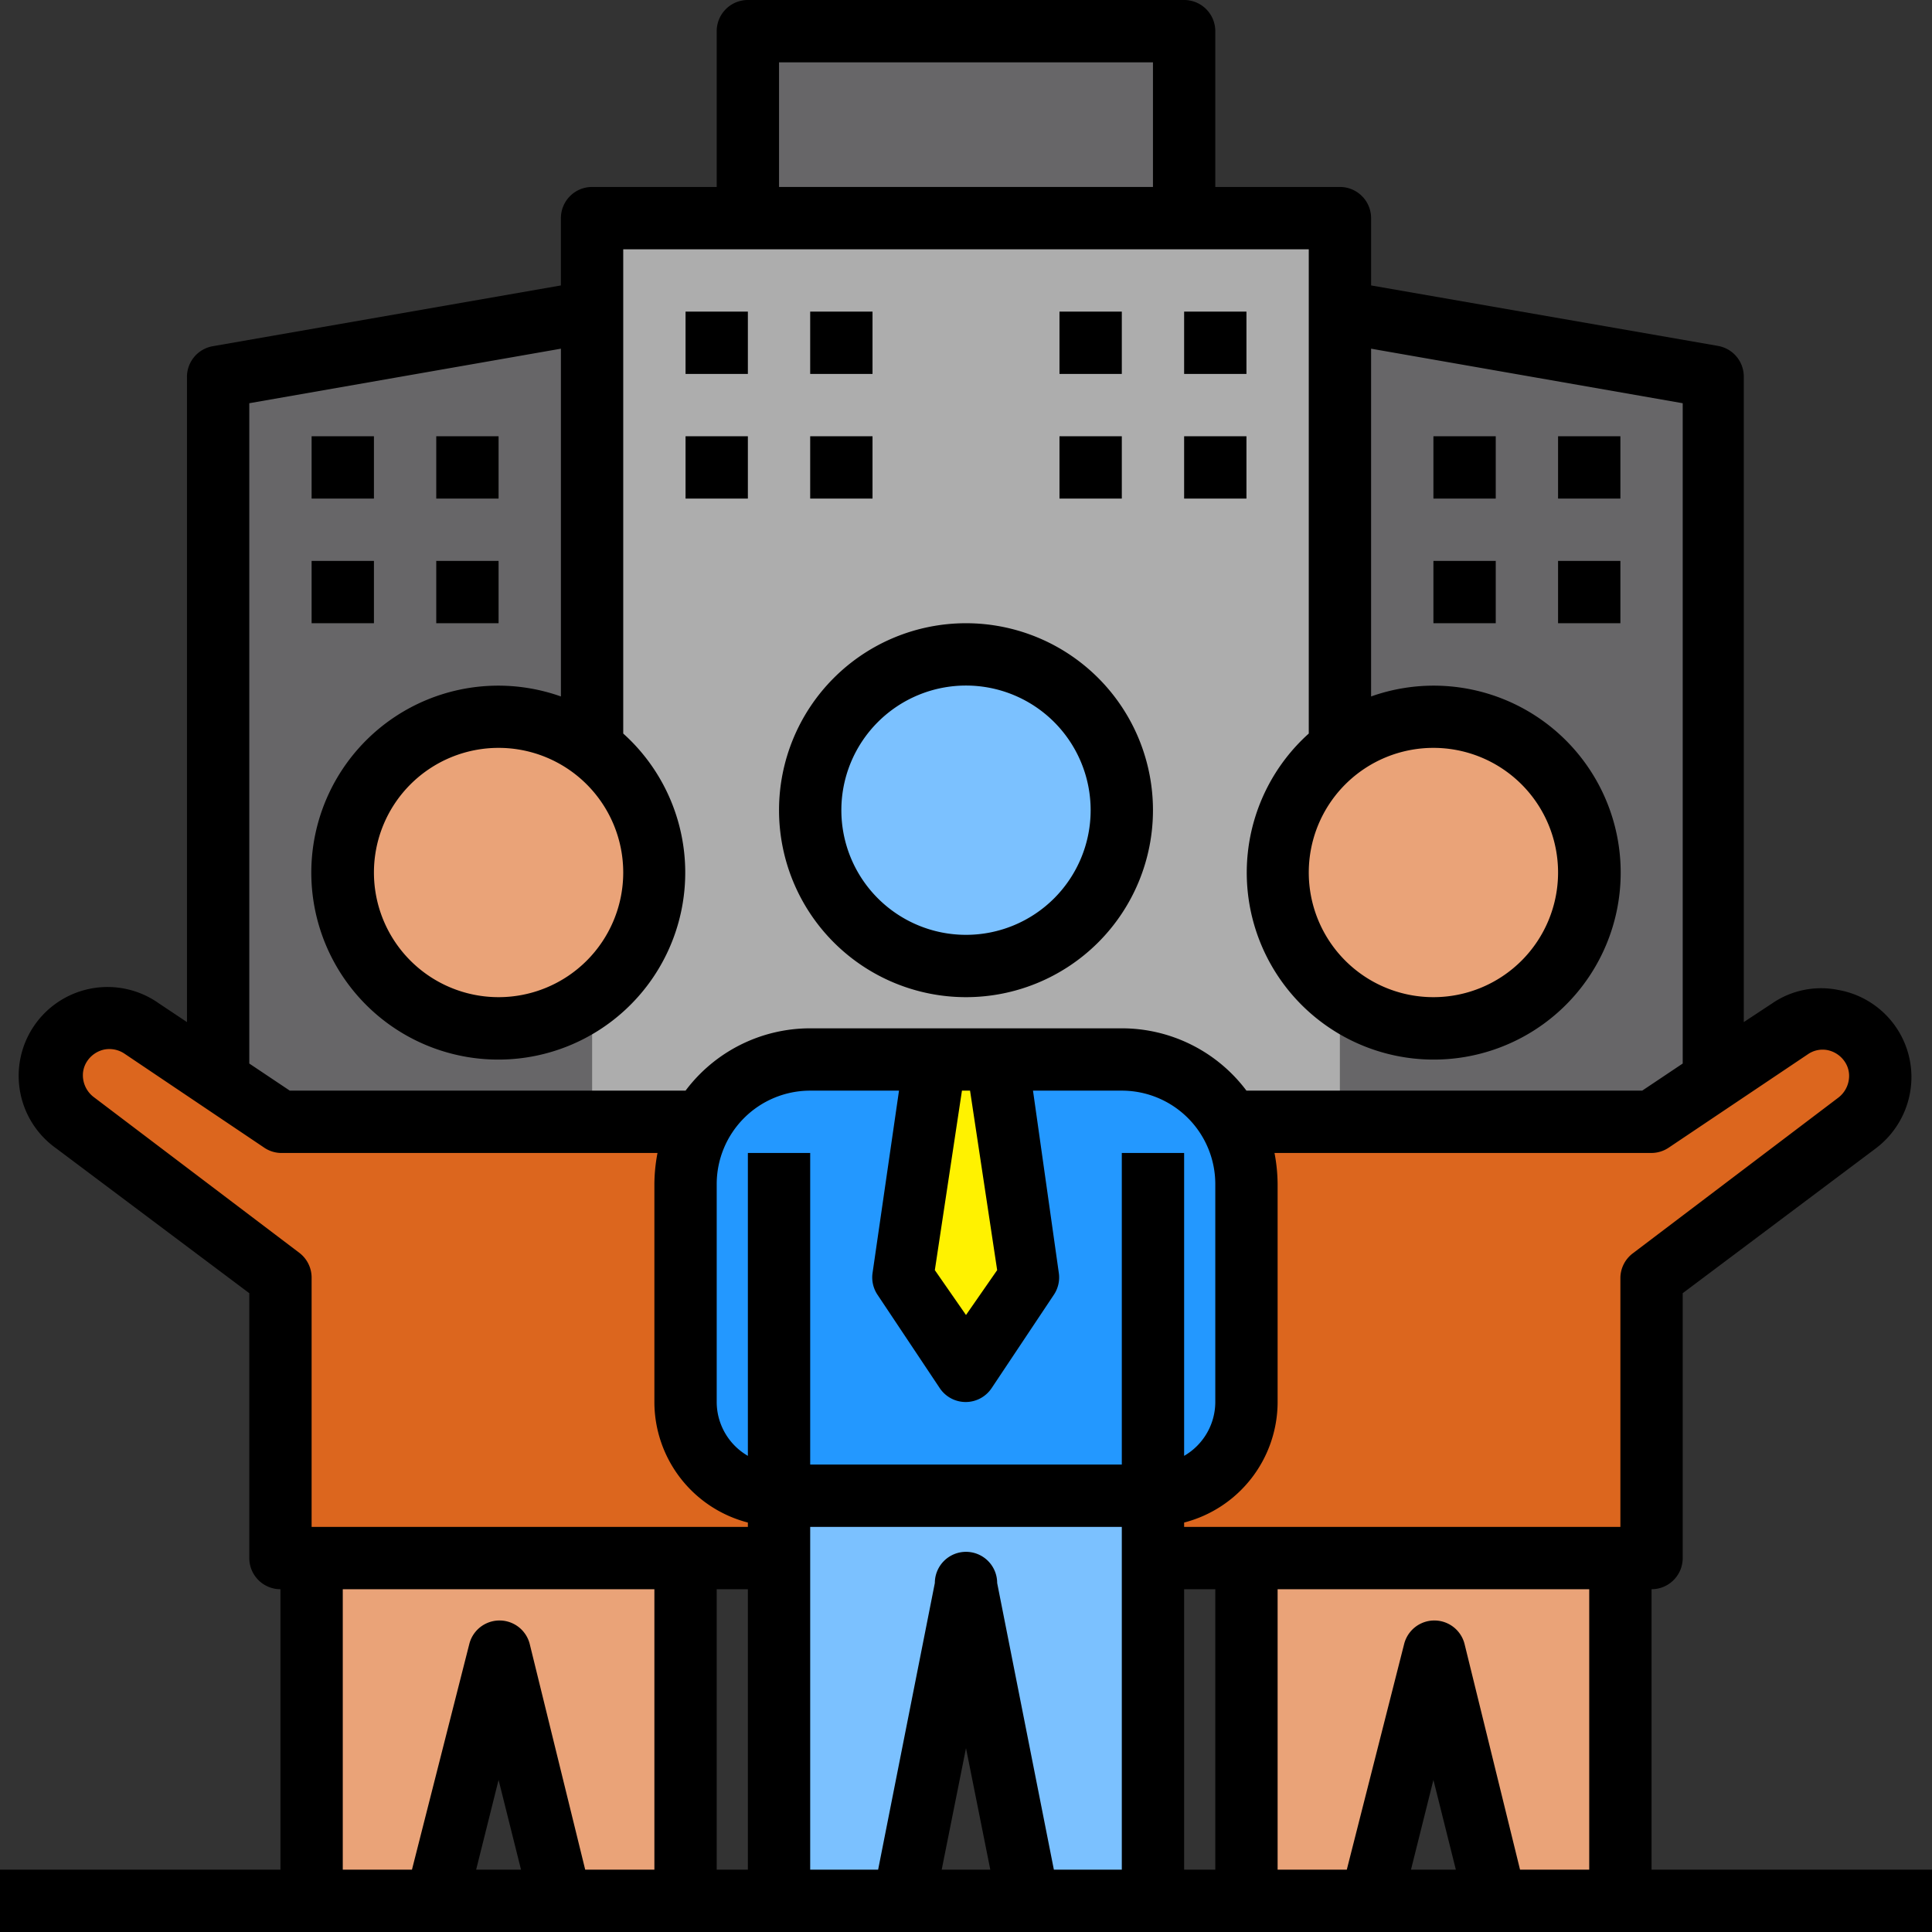 <?xml version="1.0" encoding="UTF-8"?><svg xmlns="http://www.w3.org/2000/svg" xmlns:xlink="http://www.w3.org/1999/xlink" height="62.0" preserveAspectRatio="xMidYMid meet" version="1.0" viewBox="1.0 1.0 62.0 62.0" width="62.0" zoomAndPan="magnify"><rect x="1.0" y="1.0" width="62.0" height="62.0" fill="#333333" stroke="none"/><g data-name="Layer 2"><g id="change1_1"><path d="M56 37L44 37 44 11 56 13 56 37z" fill="#676668"/></g><g id="change1_2"><path d="M8 37L20 37 20 11 8 13 8 37z" fill="#676668"/></g><g id="change2_1"><path d="M20 8H44V37H20z" fill="#adadad"/></g><g id="change3_1"><path d="M26 49L26 62 30 62 32 52 34 62 38 62 38 49" fill="#7bc1ff"/></g><g id="change4_1"><path d="M3.4,37.05,10,42v9H26V37H10L5.54,34A1.85,1.85,0,0,0,3,34.54H3A1.86,1.86,0,0,0,3.4,37.05Z" fill="#dc661e"/></g><g id="change4_2"><path d="M60.6,37.05,54,42v9H38V37H54l4.46-3a1.85,1.85,0,0,1,2.57.51h0A1.86,1.86,0,0,1,60.6,37.05Z" fill="#dc661e"/></g><g id="change5_1"><path d="M26,49H38a3,3,0,0,0,3-3V39a4,4,0,0,0-4-4H27a4,4,0,0,0-4,4v7A3,3,0,0,0,26,49Z" fill="#2398ff"/></g><g id="change6_1"><path d="M11 51L11 62 15 62 17 54 19 62 23 62 23 51" fill="#eaa378"/></g><g id="change6_2"><path d="M41 51L41 62 45 62 47 54 49 62 53 62 53 51" fill="#eaa378"/></g><g id="change7_1"><path d="M33 35L34 42 32 45 30 42 31 35" fill="#fff200"/></g><g id="change6_3"><circle cx="17" cy="29" fill="#eaa378" r="5"/></g><g id="change3_2"><circle cx="32" cy="27" fill="#7bc1ff" r="5"/></g><g id="change6_4"><circle cx="47" cy="29" fill="#eaa378" r="5"/></g><g id="change1_3"><path d="M25 2H39V8H25z" fill="#676668"/></g><g id="change8_1"><path d="M32,33a6,6,0,1,0-6-6A6,6,0,0,0,32,33Zm0-10a4,4,0,1,1-4,4A4,4,0,0,1,32,23Z"/></g><g id="change8_2"><path d="M54,52a1,1,0,0,0,1-1V42.5l6.2-4.65a2.87,2.87,0,0,0,1.14-2.29A2.84,2.84,0,0,0,60,32.77a2.78,2.78,0,0,0-2.13.43l-.91.6V13.1a1,1,0,0,0-.83-1L45,10.16V8a1,1,0,0,0-1-1H40V2a1,1,0,0,0-1-1H25a1,1,0,0,0-1,1V7H20a1,1,0,0,0-1,1v2.16L7.83,12.11a1,1,0,0,0-.83,1V33.8l-.9-.6a2.85,2.85,0,0,0-3.3,4.65L9,42.5V51a1,1,0,0,0,1,1v9H1v2H63V61H54ZM47,25a4,4,0,1,1-4,4A4,4,0,0,1,47,25ZM26,3H38V7H26ZM21,29a4,4,0,1,1-4-4A4,4,0,0,1,21,29ZM9,13.94l10-1.75V23.35a6,6,0,1,0,2,1.19V9H43V24.54a6,6,0,1,0,2-1.19V12.19l10,1.75V35.13L53.7,36H41a5,5,0,0,0-4-2H27a5,5,0,0,0-4,2H10.3L9,35.13ZM33,41.76,32,43.2l-1-1.44L31.87,36h.26ZM16.28,61,17,58.12,17.72,61ZM22,61H19.78L18,53.76a1,1,0,0,0-1.94,0L14.22,61H12V52H22Zm3,0H24V52h1Zm0-11H11V42a1,1,0,0,0-.4-.8l-6.6-5a.88.88,0,0,1-.34-.69.81.81,0,0,1,.14-.46.88.88,0,0,1,.55-.37.87.87,0,0,1,.64.13l4.46,3A1,1,0,0,0,10,38H22.1a5.47,5.47,0,0,0-.1,1v7a4,4,0,0,0,3,3.86Zm6.22,11L32,57.1l.78,3.9ZM37,61H34.82L33,51.8a1,1,0,0,0-2,0L29.18,61H27V50H37Zm0-13H27V38H25v9.72A2,2,0,0,1,24,46V39a3,3,0,0,1,3-3h2.85L29,41.86a1,1,0,0,0,.16.69l2,3a1,1,0,0,0,1.66,0l2-3a1,1,0,0,0,.16-.69L34.15,36H37a3,3,0,0,1,3,3v7a2,2,0,0,1-1,1.72V38H37Zm3,13H39V52h1Zm6.28,0L47,58.12,47.72,61ZM52,61H49.78L48,53.76a1,1,0,0,0-1.94,0L44.22,61H42V52H52Zm1-19v8H39v-.14A4,4,0,0,0,42,46V39a5.47,5.47,0,0,0-.1-1H54a1,1,0,0,0,.55-.17l4.47-3a.83.83,0,0,1,.63-.13.88.88,0,0,1,.55.37.81.81,0,0,1,.14.46.88.88,0,0,1-.34.69l-6.6,5A1,1,0,0,0,53,42Z"/></g><g id="change8_3"><path d="M23 11H25V13H23z"/></g><g id="change8_4"><path d="M27 11H29V13H27z"/></g><g id="change8_5"><path d="M23 15H25V17H23z"/></g><g id="change8_6"><path d="M27 15H29V17H27z"/></g><g id="change8_7"><path d="M35 11H37V13H35z"/></g><g id="change8_8"><path d="M39 11H41V13H39z"/></g><g id="change8_9"><path d="M35 15H37V17H35z"/></g><g id="change8_10"><path d="M39 15H41V17H39z"/></g><g id="change8_11"><path d="M11 15H13V17H11z"/></g><g id="change8_12"><path d="M15 15H17V17H15z"/></g><g id="change8_13"><path d="M11 19H13V21H11z"/></g><g id="change8_14"><path d="M15 19H17V21H15z"/></g><g id="change8_15"><path d="M47 15H49V17H47z"/></g><g id="change8_16"><path d="M51 15H53V17H51z"/></g><g id="change8_17"><path d="M47 19H49V21H47z"/></g><g id="change8_18"><path d="M51 19H53V21H51z"/></g></g></svg>
